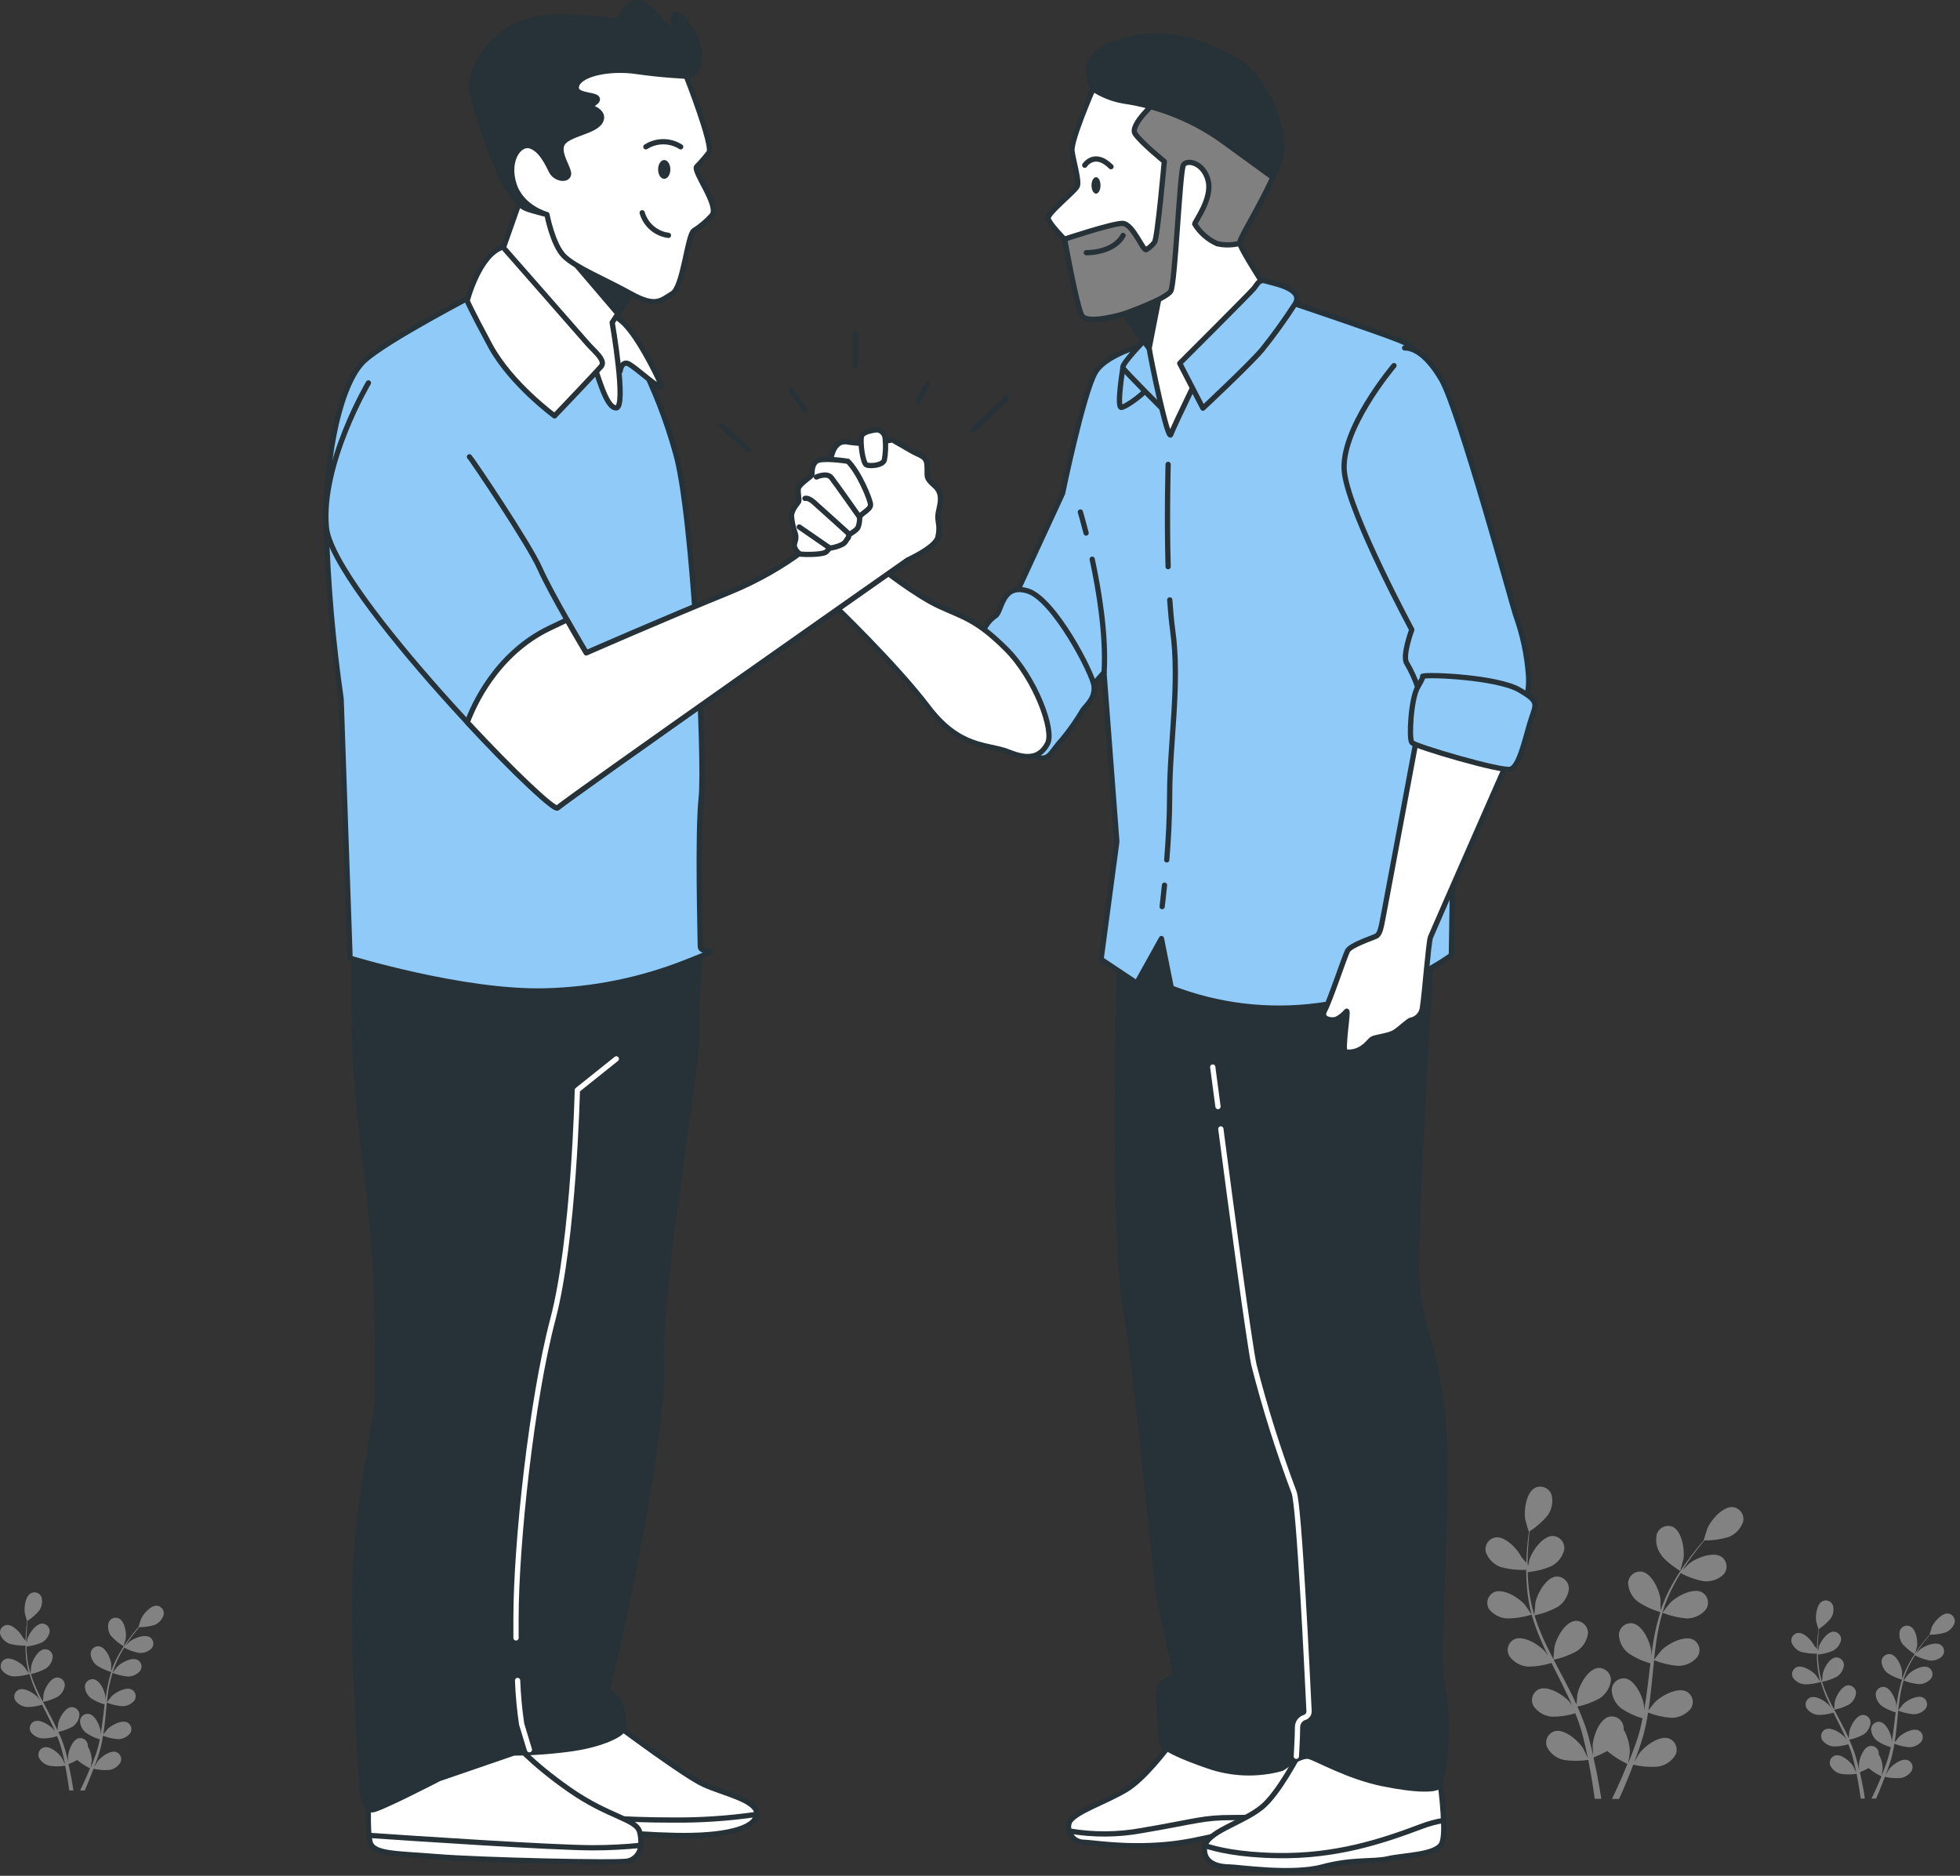<?xml version="1.0" encoding="UTF-8" standalone="no"?>
<!DOCTYPE svg PUBLIC "-//W3C//DTD SVG 1.1//EN" "http://www.w3.org/Graphics/SVG/1.1/DTD/svg11.dtd">
<svg width="100%" height="100%" viewBox="0 0 373 357" version="1.1" xmlns="http://www.w3.org/2000/svg" xmlns:xlink="http://www.w3.org/1999/xlink" xml:space="preserve" xmlns:serif="http://www.serif.com/" style="fill-rule:evenodd;clip-rule:evenodd;stroke-linecap:round;stroke-linejoin:round;">
    <rect x="0" y="0" width="373" height="357" fill="#333333" stroke="none"/>
    <g transform="matrix(1,0,0,1,-59.569,-96.257)">
        <g id="freepik--Plants--inject-2">
            <g transform="matrix(1,0,0,1,-12,-12.36)">
                <path d="M357.2,406.87C358.752,407.278 360.356,407.457 361.96,407.4C363.564,407.343 361.23,405.19 361.17,405.05C360.43,403.51 358.09,400.95 356.17,401.21C355.077,401.389 354.267,402.343 354.267,403.45C354.267,403.656 354.295,403.861 354.35,404.06C354.837,405.371 355.882,406.401 357.2,406.87Z" style="fill:rgb(130,130,130);fill-rule:nonzero;"/>
            </g>
            <g transform="matrix(1,0,0,1,-12,-12.36)">
                <path d="M358.37,416.64C359.958,416.633 361.535,416.387 363.05,415.91C363.547,417.614 364.155,419.285 364.87,420.91C365.29,421.91 365.73,422.82 366.19,423.77L365.63,422.96C364.51,421.67 361.57,419.82 359.81,420.57C359.005,420.939 358.487,421.747 358.487,422.633C358.487,423.044 358.599,423.447 358.81,423.8C359.615,424.95 360.891,425.683 362.29,425.8C363.834,425.806 365.369,425.57 366.84,425.1L367.38,426.19C368.25,427.93 369.13,429.66 369.94,431.38C370.23,431.99 370.48,432.59 370.75,433.2L370.26,432.5C369.13,431.2 366.2,429.36 364.43,430.11C363.627,430.483 363.111,431.292 363.111,432.177C363.111,432.586 363.221,432.988 363.43,433.34C364.239,434.49 365.519,435.223 366.92,435.34C368.422,435.348 369.916,435.126 371.35,434.68C371.6,435.31 371.85,435.94 372.06,436.56C372.19,436.99 372.35,437.39 372.47,437.83L372.82,439.11C373.02,439.93 373.23,440.77 373.4,441.58C373.52,442.14 373.63,442.67 373.74,443.21C373.46,442.61 372.9,441.43 372.84,441.34C371.93,439.88 369.31,437.61 367.44,438.09C366.475,438.372 365.806,439.263 365.806,440.269C365.806,440.55 365.858,440.828 365.96,441.09C366.594,442.335 367.748,443.237 369.11,443.55C370.671,443.792 372.259,443.792 373.82,443.55C374,444.44 374.16,445.31 374.31,446.14C374.63,447.95 374.87,449.58 375.05,450.96L376.31,450.96C376.09,449.54 375.8,447.84 375.43,445.96C375.25,445.05 375.04,444.08 374.82,443.09C375.718,442.735 376.593,442.324 377.44,441.86C378.601,442.85 379.889,443.681 381.27,444.33C380.93,445.17 380.59,445.99 380.27,446.76C379.58,448.36 378.92,449.76 378.33,450.99L379.69,450.99C380.2,449.88 380.75,448.61 381.32,447.2C381.68,446.34 382.03,445.42 382.39,444.47C383.929,444.832 385.514,444.956 387.09,444.84C388.474,444.624 389.694,443.807 390.42,442.61C390.572,442.298 390.651,441.956 390.651,441.609C390.651,440.656 390.054,439.8 389.16,439.47C387.34,438.86 384.56,440.93 383.54,442.31C383.48,442.39 382.93,443.31 382.59,443.96C382.73,443.57 382.88,443.19 383.02,442.79C383.31,442 383.58,441.2 383.87,440.34C383.99,439.92 384.12,439.5 384.25,439.07C384.38,438.64 384.48,438.18 384.59,437.74C384.84,436.74 385.04,435.63 385.22,434.55C386.647,435.109 388.151,435.446 389.68,435.55C391.078,435.545 392.404,434.922 393.3,433.85C393.568,433.467 393.712,433.01 393.712,432.543C393.712,431.716 393.262,430.952 392.54,430.55C390.83,429.67 387.76,431.3 386.54,432.55C386.46,432.62 385.69,433.55 385.27,434.13C385.37,433.48 385.48,432.83 385.56,432.13C385.8,430.22 385.98,428.29 386.17,426.36C386.22,425.77 386.29,425.18 386.35,424.59C387.825,425.177 389.378,425.541 390.96,425.67C392.358,425.665 393.684,425.042 394.58,423.97C394.851,423.588 394.996,423.131 394.996,422.663C394.996,421.838 394.544,421.076 393.82,420.68C392.11,419.79 389.05,421.42 387.82,422.63C387.73,422.72 386.62,424.11 386.35,424.48C386.49,423.18 386.64,421.89 386.83,420.62C387.095,418.909 387.466,417.216 387.94,415.55C389.425,416.138 390.988,416.506 392.58,416.64C393.978,416.635 395.304,416.012 396.2,414.94C396.471,414.557 396.617,414.099 396.617,413.629C396.617,412.802 396.165,412.038 395.44,411.64C393.73,410.76 390.67,412.39 389.44,413.64C389.34,413.73 388.15,415.23 387.95,415.52C387.95,415.42 388,415.32 388.03,415.22C388.549,413.562 389.218,411.956 390.03,410.42C390.46,409.56 390.93,408.77 391.4,408.01C392.776,408.744 394.257,409.264 395.79,409.55C397.179,409.696 398.564,409.228 399.58,408.27C399.943,407.853 400.143,407.319 400.143,406.766C400.143,406.026 399.784,405.329 399.18,404.9C397.58,403.84 394.36,405.12 393.01,406.19L391.78,407.42L392.43,406.42C393.23,405.21 394.05,404.15 394.77,403.22C395.19,402.69 395.57,402.22 395.94,401.79C397.494,401.806 399.042,401.587 400.53,401.14C401.829,400.63 402.84,399.572 403.29,398.25C403.335,398.07 403.358,397.885 403.358,397.7C403.358,396.568 402.512,395.601 401.39,395.45C399.48,395.24 397.21,397.86 396.51,399.45C396.45,399.58 395.75,401.81 395.79,401.81C395.43,402.22 395.04,402.67 394.63,403.16C393.89,404.08 393.05,405.16 392.22,406.32C391.308,407.605 390.47,408.94 389.71,410.32C388.858,411.861 388.142,413.474 387.57,415.14C386.998,416.806 387.57,415.14 387.57,415.2L387.57,412.94C387.35,411.24 385.93,408.08 384.03,407.73C383.917,407.713 383.802,407.704 383.687,407.704C382.479,407.704 381.47,408.664 381.41,409.87C381.466,411.267 382.136,412.571 383.24,413.43C384.566,414.314 386.019,414.988 387.55,415.43C387.008,417.139 386.584,418.883 386.28,420.65C386.1,421.65 385.95,422.72 385.81,423.77L385.81,422.77C385.59,421.07 384.16,417.91 382.27,417.56C382.157,417.543 382.042,417.534 381.927,417.534C380.719,417.534 379.71,418.494 379.65,419.7C379.703,421.098 380.374,422.403 381.48,423.26C382.764,424.118 384.174,424.769 385.66,425.19C385.61,425.59 385.55,425.99 385.5,426.4C385.27,428.32 385.05,430.25 384.78,432.13C384.68,432.8 384.56,433.44 384.44,434.13L384.44,433.27C384.22,431.57 382.79,428.41 380.9,428.06C380.787,428.043 380.672,428.034 380.557,428.034C379.349,428.034 378.34,428.994 378.28,430.2C378.336,431.597 379.006,432.901 380.11,433.76C381.353,434.598 382.719,435.236 384.16,435.65C384.02,436.31 383.88,436.98 383.72,437.65C383.6,438.08 383.51,438.51 383.36,438.93C383.21,439.35 383.09,439.78 382.95,440.2C382.66,440.99 382.37,441.81 382.07,442.58C381.86,443.11 381.66,443.58 381.45,444.13C381.56,443.47 381.73,442.18 381.74,442.07C381.716,440.559 381.307,439.078 380.55,437.77C380.57,437.604 380.57,437.436 380.55,437.27C380.41,436.138 379.438,435.278 378.297,435.278C378.12,435.278 377.943,435.299 377.77,435.34C375.91,435.83 374.77,439.09 374.65,440.81C374.65,440.91 374.71,442.01 374.76,442.71C374.67,442.3 374.58,441.91 374.48,441.49C374.28,440.67 374.07,439.86 373.83,438.98C373.71,438.56 373.58,438.14 373.45,437.71C373.32,437.28 373.15,436.85 373,436.41C372.63,435.41 372.21,434.41 371.77,433.41C373.27,433.1 374.714,432.56 376.05,431.81C377.214,431.033 377.979,429.781 378.14,428.39C378.14,428.371 378.141,428.352 378.141,428.333C378.141,427.082 377.111,426.053 375.861,426.053C375.8,426.053 375.74,426.055 375.68,426.06C373.77,426.27 372.11,429.31 371.76,431C371.76,431.1 371.63,432.33 371.58,433C371.31,432.41 371.04,431.81 370.74,431.21C369.89,429.49 368.97,427.78 368.06,426.06C367.78,425.54 367.51,425.01 367.24,424.49C368.795,424.167 370.291,423.61 371.68,422.84C372.845,422.068 373.611,420.819 373.77,419.43C373.77,419.411 373.771,419.392 373.771,419.373C373.771,418.122 372.741,417.093 371.491,417.093C371.43,417.093 371.37,417.095 371.31,417.1C369.4,417.31 367.74,420.35 367.39,422.03C367.39,422.16 367.21,423.94 367.19,424.39C366.59,423.23 366,422.07 365.46,420.9C364.731,419.329 364.107,417.713 363.59,416.06C365.153,415.733 366.659,415.177 368.06,414.41C369.22,413.635 369.982,412.386 370.14,411C370.141,410.978 370.141,410.955 370.141,410.933C370.141,409.687 369.116,408.663 367.871,408.663C367.811,408.663 367.75,408.665 367.69,408.67C365.77,408.88 364.12,411.92 363.77,413.6C363.77,413.73 363.57,415.6 363.56,415.99C363.56,415.9 363.49,415.8 363.47,415.7C362.982,414.031 362.647,412.32 362.47,410.59C362.37,409.64 362.32,408.72 362.29,407.82C363.842,407.676 365.363,407.295 366.8,406.69C368.042,406.045 368.938,404.884 369.25,403.52C369.264,403.417 369.271,403.313 369.271,403.209C369.271,401.986 368.283,400.972 367.06,400.94C365.14,400.94 363.16,403.78 362.63,405.41C362.63,405.5 362.41,406.41 362.28,407.12L362.28,405.91C362.28,404.46 362.37,403.13 362.47,401.91C362.52,401.24 362.59,400.64 362.65,400.07C363.956,399.23 365.127,398.194 366.12,397C366.92,395.854 367.18,394.413 366.83,393.06C366.509,392.158 365.649,391.552 364.692,391.552C364.348,391.552 364.009,391.63 363.7,391.78C361.99,392.66 361.54,396.1 361.83,397.78C361.83,397.92 362.5,400.17 362.53,400.15C362.45,400.69 362.38,401.27 362.31,401.91C362.19,403.09 362.07,404.42 362.04,405.91C361.984,407.481 362.021,409.054 362.15,410.62C362.287,412.376 362.578,414.116 363.02,415.82C363.024,415.84 363.024,415.86 363.02,415.88C362.72,415.4 361.83,414.1 361.75,414.01C360.63,412.71 357.75,410.87 355.93,411.62C355.125,411.989 354.607,412.797 354.607,413.683C354.607,414.094 354.719,414.497 354.93,414.85C355.768,415.91 357.021,416.562 358.37,416.64Z" style="fill:rgb(130,130,130);fill-rule:nonzero;"/>
            </g>
            <g transform="matrix(1,0,0,1,-12,-12.36)">
                <path d="M391.32,407.61C391.32,407.61 391.94,405.37 391.96,405.22C392.19,403.52 391.65,400.1 389.96,399.22C389.667,399.088 389.35,399.02 389.029,399.02C388.048,399.02 387.173,399.657 386.87,400.59C386.55,401.953 386.85,403.39 387.69,404.51C388.46,405.81 391.32,407.61 391.32,407.61Z" style="fill:rgb(130,130,130);fill-rule:nonzero;"/>
            </g>
            <g transform="matrix(1,0,0,1,-12,-12.36)">
                <path d="M414.34,423C415.319,423.255 416.329,423.366 417.34,423.33C418.351,423.294 416.88,421.93 416.84,421.84C416.37,420.84 414.89,419.24 413.68,419.4C412.984,419.511 412.467,420.117 412.467,420.822C412.467,420.953 412.485,421.084 412.52,421.21C412.83,422.047 413.498,422.704 414.34,423Z" style="fill:rgb(130,130,130);fill-rule:nonzero;"/>
            </g>
            <g transform="matrix(1,0,0,1,-12,-12.36)">
                <path d="M415.08,429.18C416.098,429.179 417.11,429.02 418.08,428.71C418.398,429.803 418.786,430.876 419.24,431.92C419.51,432.53 419.79,433.13 420.08,433.74C419.91,433.48 419.75,433.25 419.72,433.22C419.01,432.4 417.15,431.22 416.03,431.7C415.517,431.933 415.186,432.447 415.186,433.011C415.186,433.271 415.256,433.527 415.39,433.75C415.905,434.473 416.715,434.931 417.6,435C418.58,435.002 419.555,434.853 420.49,434.56C420.6,434.79 420.71,435.02 420.83,435.25C421.38,436.35 421.94,437.45 422.45,438.54C422.63,438.92 422.8,439.31 422.96,439.7C422.81,439.47 422.68,439.28 422.65,439.25C421.94,438.43 420.08,437.25 418.96,437.73C418.459,437.968 418.139,438.476 418.139,439.03C418.139,439.275 418.201,439.516 418.32,439.73C418.824,440.453 419.622,440.918 420.5,441C421.453,441.003 422.4,440.862 423.31,440.58C423.47,440.98 423.63,441.38 423.76,441.77C423.89,442.16 423.95,442.3 424.02,442.58C424.09,442.86 424.17,443.12 424.25,443.39C424.37,443.91 424.5,444.45 424.61,444.96C424.69,445.31 424.76,445.65 424.83,445.96L424.26,444.77C423.68,443.85 422.01,442.41 420.83,442.71C420.212,442.885 419.783,443.453 419.783,444.095C419.783,444.282 419.819,444.467 419.89,444.64C420.291,445.433 421.024,446.009 421.89,446.21C422.884,446.361 423.896,446.361 424.89,446.21C425,446.77 425.11,447.33 425.2,447.85C425.4,449 425.55,450.04 425.67,450.91L426.47,450.91C426.33,450.01 426.15,448.91 425.91,447.72C425.79,447.14 425.66,446.53 425.52,445.9C426.091,445.671 426.648,445.41 427.19,445.12C427.924,445.749 428.742,446.274 429.62,446.68C429.4,447.22 429.19,447.74 428.97,448.22C428.53,449.22 428.11,450.14 427.74,450.91L428.6,450.91C428.92,450.2 429.27,449.4 429.6,448.5C429.82,447.96 430.05,447.38 430.28,446.78C431.264,447.001 432.274,447.078 433.28,447.01C434.159,446.873 434.932,446.352 435.39,445.59C435.49,445.39 435.543,445.169 435.543,444.945C435.543,444.339 435.16,443.795 434.59,443.59C433.44,443.2 431.67,444.51 431.03,445.39C431.03,445.44 430.64,446.05 430.42,446.44C430.51,446.19 430.6,445.95 430.7,445.7C430.88,445.19 431.05,444.7 431.23,444.14C431.31,443.87 431.39,443.61 431.48,443.33C431.57,443.05 431.62,442.77 431.69,442.49C431.85,441.83 431.98,441.15 432.09,440.49C432.995,440.848 433.949,441.067 434.92,441.14C435.808,441.138 436.652,440.743 437.22,440.06C437.392,439.818 437.485,439.528 437.485,439.231C437.485,438.704 437.194,438.219 436.73,437.97C435.65,437.41 433.73,438.44 432.93,439.21C432.93,439.26 432.39,439.87 432.13,440.21C432.2,439.8 432.26,439.39 432.31,438.97C432.46,437.76 432.58,436.53 432.7,435.31C432.7,434.93 432.78,434.56 432.81,434.18C433.747,434.554 434.735,434.786 435.74,434.87C436.628,434.868 437.472,434.473 438.04,433.79C438.209,433.548 438.3,433.26 438.3,432.964C438.3,432.438 438.012,431.952 437.55,431.7C436.47,431.14 434.55,432.17 433.76,432.94C433.7,433 432.99,433.88 432.82,434.11C432.91,433.29 433,432.47 433.13,431.67C433.292,430.579 433.526,429.5 433.83,428.44C434.77,428.817 435.761,429.053 436.77,429.14C437.658,429.138 438.502,428.743 439.07,428.06C439.241,427.817 439.333,427.527 439.333,427.23C439.333,426.707 439.048,426.223 438.59,425.97C437.5,425.41 435.59,426.44 434.79,427.21C434.73,427.27 433.97,428.21 433.84,428.4L433.84,428.21C434.18,427.159 434.608,426.139 435.12,425.16C435.4,424.62 435.69,424.16 435.99,423.64C436.865,424.11 437.805,424.447 438.78,424.64C439.661,424.735 440.541,424.434 441.18,423.82C441.41,423.555 441.536,423.215 441.536,422.864C441.536,422.395 441.31,421.954 440.93,421.68C439.93,421.01 437.87,421.82 437.01,422.5L436.23,423.28L436.64,422.63C437.15,421.87 437.64,421.19 438.13,420.63C438.39,420.3 438.64,420 438.87,419.72C439.855,419.735 440.837,419.597 441.78,419.31C442.608,418.991 443.253,418.32 443.54,417.48C443.567,417.368 443.581,417.252 443.581,417.136C443.581,416.416 443.044,415.799 442.33,415.7C441.12,415.57 439.68,417.23 439.23,418.23C439.23,418.31 438.75,419.73 438.77,419.73L438.04,420.58C437.56,421.16 437.04,421.83 436.5,422.58C435.923,423.393 435.392,424.237 434.91,425.11C434.372,426.09 433.917,427.114 433.55,428.17L433.55,426.74C433.41,425.65 432.55,423.65 431.31,423.43C431.237,423.419 431.162,423.413 431.088,423.413C430.32,423.413 429.679,424.023 429.64,424.79C429.682,425.675 430.106,426.5 430.8,427.05C431.645,427.601 432.569,428.019 433.54,428.29C433.198,429.377 432.931,430.486 432.74,431.61C432.62,432.26 432.52,432.92 432.43,433.61L432.43,432.98C432.29,431.9 431.38,429.9 430.18,429.67C430.11,429.66 430.039,429.654 429.968,429.654C429.201,429.654 428.559,430.264 428.52,431.03C428.553,431.917 428.978,432.746 429.68,433.29C430.495,433.833 431.389,434.248 432.33,434.52C432.33,434.77 432.26,435.02 432.23,435.28C432.09,436.5 431.95,437.73 431.77,438.92C431.71,439.34 431.63,439.75 431.56,440.17L431.56,439.63C431.42,438.55 430.56,436.54 429.32,436.32C429.247,436.309 429.172,436.303 429.098,436.303C428.33,436.303 427.689,436.913 427.65,437.68C427.69,438.566 428.113,439.392 428.81,439.94C429.603,440.468 430.474,440.869 431.39,441.13C431.3,441.56 431.21,441.98 431.11,442.38C431.01,442.78 430.97,442.92 430.88,443.19C430.79,443.46 430.71,443.73 430.62,444C430.44,444.5 430.25,445 430.06,445.51C429.87,446.02 429.8,446.17 429.67,446.51C429.73,446.09 429.85,445.27 429.85,445.2C429.834,444.245 429.576,443.309 429.1,442.48L429.1,442.16C429.009,441.439 428.389,440.892 427.661,440.892C427.55,440.892 427.439,440.904 427.33,440.93C426.15,441.25 425.4,443.31 425.33,444.4C425.33,444.47 425.33,445.17 425.4,445.61C425.34,445.35 425.29,445.1 425.22,444.84C425.1,444.32 424.96,443.84 424.81,443.24L424.57,442.44C424.49,442.17 424.38,441.89 424.28,441.61C424.05,440.98 423.78,440.34 423.5,439.71C424.453,439.519 425.37,439.182 426.22,438.71C426.959,438.218 427.443,437.423 427.54,436.54C427.542,436.505 427.544,436.471 427.544,436.436C427.544,435.646 426.894,434.996 426.104,434.996C426.069,434.996 426.035,434.998 426,435C424.78,435.14 423.73,437.07 423.51,438.14C423.51,438.2 423.42,438.98 423.39,439.42C423.22,439.04 423.05,438.66 422.86,438.28C422.32,437.19 421.74,436.1 421.16,435.01C420.98,434.68 420.81,434.34 420.64,434.01C421.624,433.819 422.575,433.482 423.46,433.01C424.199,432.518 424.683,431.723 424.78,430.84C424.78,430.829 424.78,430.817 424.78,430.806C424.78,430.01 424.126,429.356 423.33,429.356C423.294,429.356 423.257,429.357 423.22,429.36C422.01,429.5 420.96,431.43 420.74,432.49C420.74,432.57 420.62,433.7 420.61,433.99C420.22,433.25 419.85,432.52 419.51,431.78C419.047,430.78 418.649,429.751 418.32,428.7C419.312,428.512 420.269,428.175 421.16,427.7C421.899,427.208 422.383,426.413 422.48,425.53C422.48,425.519 422.48,425.507 422.48,425.496C422.48,424.7 421.826,424.046 421.03,424.046C420.994,424.046 420.957,424.047 420.92,424.05C419.71,424.18 418.66,426.12 418.44,427.18C418.44,427.27 418.31,428.48 418.31,428.7L418.24,428.52C417.941,427.457 417.737,426.369 417.63,425.27C417.56,424.66 417.53,424.08 417.51,423.51C418.495,423.421 419.46,423.178 420.37,422.79C421.16,422.387 421.731,421.654 421.93,420.79C421.938,420.727 421.943,420.663 421.943,420.599C421.943,419.822 421.317,419.175 420.54,419.15C419.32,419.15 418.06,420.95 417.73,421.98C417.73,422.04 417.58,422.63 417.5,423.07L417.5,422.3C417.5,421.38 417.56,420.53 417.62,419.79C417.62,419.36 417.7,418.98 417.74,418.62C418.567,418.084 419.309,417.427 419.94,416.67C420.453,415.945 420.617,415.028 420.39,414.17C420.185,413.593 419.636,413.204 419.023,413.204C418.804,413.204 418.587,413.254 418.39,413.35C417.31,413.91 417.02,416.1 417.2,417.17C417.2,417.26 417.63,418.69 417.65,418.68C417.6,419.02 417.55,419.39 417.51,419.8C417.44,420.55 417.36,421.39 417.34,422.32C417.299,423.32 417.323,424.323 417.41,425.32C417.496,426.434 417.68,427.538 417.96,428.62C417.77,428.32 417.21,427.49 417.16,427.43C416.44,426.61 414.58,425.43 413.46,425.91C412.947,426.143 412.616,426.657 412.616,427.221C412.616,427.481 412.686,427.737 412.82,427.96C413.352,428.684 414.182,429.133 415.08,429.18Z" style="fill:rgb(130,130,130);fill-rule:nonzero;"/>
            </g>
            <g transform="matrix(1,0,0,1,-12,-12.36)">
                <path d="M436,423.45C436,423.45 436.39,422.03 436.4,421.93C436.55,420.85 436.21,418.68 435.11,418.15C434.915,418.056 434.701,418.007 434.485,418.007C433.856,418.007 433.297,418.419 433.11,419.02C432.909,419.882 433.099,420.791 433.63,421.5C434.317,422.266 435.116,422.923 436,423.45Z" style="fill:rgb(130,130,130);fill-rule:nonzero;"/>
            </g>
            <g transform="matrix(1,0,0,1,-12,-12.36)">
                <path d="M73.45,421.47C74.428,421.726 75.439,421.837 76.45,421.8C77.461,421.763 75.99,420.4 75.95,420.32C75.48,419.32 73.95,417.71 72.78,417.88C72.085,417.992 71.569,418.598 71.569,419.302C71.569,419.429 71.586,419.557 71.62,419.68C71.932,420.52 72.604,421.177 73.45,421.47Z" style="fill:rgb(130,130,130);fill-rule:nonzero;"/>
            </g>
            <g transform="matrix(1,0,0,1,-12,-12.36)">
                <path d="M74.19,427.67C75.207,427.665 76.218,427.51 77.19,427.21C77.504,428.302 77.891,429.371 78.35,430.41C78.61,431.02 78.89,431.63 79.18,432.23C79.01,431.97 78.85,431.75 78.83,431.72C78.11,430.89 76.25,429.72 75.13,430.2C74.617,430.433 74.286,430.947 74.286,431.511C74.286,431.771 74.356,432.027 74.49,432.25C75.007,432.969 75.817,433.423 76.7,433.49C77.68,433.492 78.655,433.343 79.59,433.05C79.71,433.28 79.82,433.51 79.93,433.74C80.49,434.84 81.04,435.94 81.56,437.03C81.74,437.42 81.9,437.8 82.07,438.19L81.76,437.75C81.04,436.92 79.18,435.75 78.06,436.23C77.559,436.468 77.239,436.976 77.239,437.53C77.239,437.775 77.301,438.016 77.42,438.23C77.937,438.949 78.747,439.403 79.63,439.47C80.583,439.478 81.531,439.337 82.44,439.05C82.6,439.45 82.76,439.85 82.89,440.24C83.02,440.63 83.08,440.77 83.15,441.05C83.22,441.33 83.3,441.59 83.38,441.86C83.5,442.38 83.64,442.92 83.75,443.43C83.82,443.79 83.89,444.13 83.96,444.43C83.79,444.04 83.43,443.3 83.39,443.24C82.81,442.31 81.15,440.87 79.97,441.17C79.326,441.326 78.869,441.907 78.869,442.57C78.869,442.751 78.903,442.931 78.97,443.1C79.371,443.893 80.104,444.469 80.97,444.67C81.964,444.821 82.976,444.821 83.97,444.67C84.08,445.24 84.19,445.79 84.28,446.31C84.48,447.47 84.64,448.5 84.75,449.38L85.55,449.38C85.41,448.47 85.23,447.38 84.99,446.18C84.88,445.6 84.75,444.99 84.6,444.36C85.174,444.139 85.732,443.879 86.27,443.58C87.008,444.207 87.825,444.735 88.7,445.15C88.49,445.68 88.27,446.15 88.06,446.69C87.61,447.69 87.19,448.61 86.82,449.38L87.69,449.38C88.01,448.67 88.36,447.86 88.69,446.97C88.92,446.43 89.14,445.84 89.37,445.24C90.352,445.471 91.364,445.548 92.37,445.47C93.247,445.335 94.02,444.819 94.48,444.06C94.579,443.86 94.63,443.64 94.63,443.417C94.63,442.815 94.254,442.272 93.69,442.06C92.53,441.67 90.77,442.99 90.12,443.86C90.12,443.92 89.73,444.52 89.51,444.91C89.61,444.66 89.7,444.42 89.79,444.17C89.97,443.67 90.14,443.17 90.33,442.61L90.57,441.81C90.66,441.54 90.71,441.24 90.79,440.96C90.94,440.3 91.07,439.62 91.18,438.96C92.084,439.321 93.039,439.54 94.01,439.61C94.898,439.608 95.742,439.213 96.31,438.53C96.481,438.287 96.573,437.997 96.573,437.7C96.573,437.177 96.288,436.693 95.83,436.44C94.74,435.88 92.83,436.91 92.03,437.68C92.03,437.73 91.49,438.34 91.22,438.68C91.29,438.27 91.36,437.86 91.41,437.44C91.56,436.23 91.67,435 91.79,433.78L91.91,432.66C92.844,433.031 93.828,433.26 94.83,433.34C95.717,433.341 96.56,432.949 97.13,432.27C97.302,432.026 97.394,431.735 97.394,431.436C97.394,430.911 97.108,430.426 96.65,430.17C95.56,429.61 93.65,430.64 92.85,431.41C92.79,431.47 92.08,432.35 91.92,432.59C92,431.76 92.1,430.94 92.22,430.14C92.412,429.078 92.673,428.029 93,427C93.942,427.369 94.932,427.602 95.94,427.69C96.828,427.688 97.672,427.293 98.24,426.61C98.409,426.368 98.5,426.08 98.5,425.784C98.5,425.258 98.212,424.772 97.75,424.52C96.67,423.96 94.75,424.99 93.95,425.76C93.89,425.82 93.13,426.76 93.01,426.95C93.01,426.89 93.01,426.83 93.06,426.77C93.388,425.716 93.813,424.695 94.33,423.72C94.61,423.18 94.9,422.67 95.2,422.19C96.075,422.66 97.015,422.997 97.99,423.19C98.871,423.285 99.751,422.984 100.39,422.37C100.622,422.107 100.75,421.768 100.75,421.417C100.75,420.949 100.522,420.51 100.14,420.24C99.14,419.56 97.08,420.37 96.23,421.05L95.44,421.83C95.58,421.62 95.72,421.39 95.86,421.19C96.37,420.42 96.86,419.75 97.34,419.19C97.61,418.86 97.85,418.56 98.09,418.29C99.073,418.3 100.051,418.159 100.99,417.87C101.808,417.53 102.434,416.845 102.7,416C102.729,415.885 102.744,415.767 102.744,415.648C102.744,414.928 102.204,414.313 101.49,414.22C100.28,414.09 98.84,415.75 98.4,416.75C98.4,416.84 97.91,418.25 97.94,418.25L97.21,419.1C96.74,419.69 96.21,420.35 95.68,421.1C95.101,421.912 94.57,422.757 94.09,423.63C93.545,424.607 93.09,425.631 92.73,426.69L92.73,425.26C92.59,424.18 91.73,422.17 90.48,421.95C90.407,421.939 90.333,421.933 90.259,421.933C89.492,421.933 88.853,422.544 88.82,423.31C88.855,424.204 89.288,425.038 90,425.58C90.843,426.13 91.763,426.551 92.73,426.83C92.388,427.914 92.121,429.02 91.93,430.14C91.81,430.79 91.72,431.45 91.63,432.14L91.63,431.51C91.49,430.43 90.63,428.43 89.39,428.21C89.317,428.199 89.242,428.193 89.168,428.193C88.4,428.193 87.759,428.803 87.72,429.57C87.756,430.454 88.181,431.278 88.88,431.82C89.684,432.339 90.56,432.737 91.48,433L91.39,433.76C91.24,434.99 91.1,436.21 90.92,437.4C90.86,437.82 90.79,438.24 90.71,438.65L90.71,438.11C90.57,437.03 89.71,435.02 88.46,434.8C88.387,434.789 88.313,434.783 88.239,434.783C87.472,434.783 86.833,435.394 86.8,436.16C86.834,437.065 87.275,437.907 88,438.45C88.792,438.976 89.658,439.381 90.57,439.65C90.48,440.07 90.4,440.49 90.29,440.89C90.18,441.29 90.16,441.44 90.06,441.71C89.96,441.98 89.89,442.24 89.8,442.51C89.62,443.01 89.43,443.51 89.24,444.02C89.05,444.53 88.98,444.68 88.85,445.02C88.92,444.61 89.03,443.78 89.03,443.71C89.017,442.754 88.759,441.817 88.28,440.99C88.29,440.884 88.29,440.776 88.28,440.67C88.183,439.948 87.561,439.404 86.833,439.404C86.724,439.404 86.616,439.416 86.51,439.44C85.34,439.76 84.59,441.83 84.51,442.92C84.51,442.98 84.51,443.68 84.58,444.12C84.58,443.86 84.47,443.61 84.41,443.35C84.28,442.83 84.14,442.35 84,441.76C83.92,441.49 83.84,441.22 83.75,440.95C83.66,440.68 83.56,440.4 83.47,440.13C83.24,439.49 82.97,438.85 82.68,438.22C83.633,438.031 84.551,437.693 85.4,437.22C86.137,436.709 86.607,435.894 86.68,435C86.68,434.985 86.681,434.97 86.681,434.955C86.681,434.165 86.031,433.515 85.241,433.515C85.2,433.515 85.16,433.517 85.12,433.52C83.91,433.65 82.85,435.58 82.63,436.65C82.63,436.71 82.55,437.5 82.52,437.93C82.34,437.55 82.17,437.17 81.98,436.79C81.44,435.7 80.86,434.61 80.28,433.52C80.11,433.19 79.93,432.86 79.76,432.52C80.746,432.333 81.697,431.996 82.58,431.52C83.319,431.028 83.803,430.233 83.9,429.35C83.9,429.335 83.901,429.319 83.901,429.304C83.901,428.52 83.255,427.874 82.471,427.874C82.427,427.874 82.383,427.876 82.34,427.88C81.13,428.01 80.08,429.94 79.86,431.01C79.86,431.09 79.74,432.21 79.73,432.5C79.35,431.77 78.97,431.03 78.63,430.29C78.173,429.291 77.775,428.266 77.44,427.22C78.433,427.012 79.39,426.658 80.28,426.17C81.019,425.678 81.503,424.883 81.6,424C81.601,423.977 81.602,423.954 81.602,423.931C81.602,423.141 80.952,422.491 80.162,422.491C80.108,422.491 80.054,422.494 80,422.5C78.79,422.64 77.74,424.57 77.52,425.64C77.52,425.72 77.39,426.93 77.39,427.15C77.366,427.092 77.345,427.031 77.33,426.97C77.022,425.908 76.815,424.82 76.71,423.72C76.64,423.12 76.61,422.53 76.59,421.97C77.578,421.876 78.545,421.634 79.46,421.25C80.246,420.845 80.814,420.112 81.01,419.25C81.019,419.184 81.024,419.117 81.024,419.05C81.024,418.273 80.396,417.629 79.62,417.61C78.4,417.61 77.15,419.41 76.81,420.45C76.81,420.5 76.67,421.1 76.59,421.53L76.59,420.76C76.59,419.84 76.65,419 76.71,418.25C76.71,417.82 76.79,417.44 76.83,417.08C77.659,416.547 78.401,415.889 79.03,415.13C79.543,414.405 79.707,413.488 79.48,412.63C79.282,412.054 78.737,411.665 78.128,411.665C77.903,411.665 77.681,411.718 77.48,411.82C76.39,412.38 76.11,414.56 76.29,415.63C76.29,415.73 76.71,417.15 76.73,417.14C76.68,417.49 76.64,417.86 76.59,418.26C76.52,419.01 76.44,419.85 76.42,420.78C76.389,421.781 76.413,422.782 76.49,423.78C76.579,424.894 76.767,425.999 77.05,427.08C77.333,428.161 77.05,427.08 77.05,427.08C76.86,426.78 76.29,425.95 76.24,425.9C75.53,425.07 73.67,423.9 72.54,424.38C72.029,424.617 71.7,425.132 71.7,425.695C71.7,425.954 71.769,426.207 71.9,426.43C72.439,427.164 73.28,427.62 74.19,427.67Z" style="fill:rgb(130,130,130);fill-rule:nonzero;"/>
            </g>
            <g transform="matrix(1,0,0,1,-12,-12.36)">
                <path d="M95.1,421.94C95.1,421.94 95.49,420.52 95.51,420.43C95.66,419.35 95.31,417.17 94.21,416.64C94.015,416.546 93.801,416.497 93.585,416.497C92.956,416.497 92.397,416.909 92.21,417.51C92.014,418.376 92.204,419.285 92.73,420C93.42,420.76 94.218,421.414 95.1,421.94Z" style="fill:rgb(130,130,130);fill-rule:nonzero;"/>
            </g>
        </g>
        <g id="freepik--Characters--inject-2">
            <g transform="matrix(1,0,0,1,-12,-12.36)">
                <path d="M296.17,439.29C295.703,439.164 295.205,439.34 294.92,439.73C293.51,441.65 289.31,447.12 286,449.14C282,451.6 275.47,453.62 275,455.64C274.944,455.867 274.916,456.099 274.916,456.333C274.916,457.871 276.143,459.153 277.68,459.22C279.25,459.22 285.3,460.34 293.15,459.67C301,459 304.8,456.76 309.5,457.67C314.2,458.58 318.02,458.8 319.81,455.67C321.27,453.11 320.65,444.01 320.37,440.73C320.321,440.115 319.801,439.635 319.184,439.635C319.149,439.635 319.115,439.637 319.08,439.64C315.12,439.94 302.11,440.87 296.17,439.29Z" style="fill:white;fill-rule:nonzero;stroke:rgb(38,50,56);stroke-width:1px;"/>
            </g>
            <g transform="matrix(1,0,0,1,-12,-12.36)">
                <path d="M309.53,457.65C314.24,458.55 318.05,458.78 319.84,455.65C320.035,455.28 320.183,454.887 320.28,454.48C320.302,454.388 320.314,454.294 320.314,454.199C320.314,453.547 319.776,453.009 319.124,453.009C319.007,453.009 318.891,453.026 318.78,453.06C314.658,454.091 310.419,454.585 306.17,454.53C300.35,454.53 299.45,455.2 288.92,456.99C284.335,457.837 279.636,457.868 275.04,457.08C275.353,458.306 276.445,459.185 277.71,459.23C279.28,459.23 285.33,460.35 293.18,459.68C301.03,459.01 304.83,456.76 309.53,457.65Z" style="fill:white;fill-rule:nonzero;stroke:rgb(38,50,56);stroke-width:1px;"/>
            </g>
            <g transform="matrix(1,0,0,1,-12,-12.36)">
                <path d="M321.25,439.76C320.7,439.605 320.112,439.867 319.86,440.38C318.61,442.86 314.86,449.93 311.77,452.5C307.96,455.64 301.02,457.21 300.77,460.34C300.52,463.47 303.91,463.93 305.48,463.93C307.05,463.93 317.36,465.5 323.18,463.93C329,462.36 332.82,463.03 335.73,462.36C338.64,461.69 344.47,461.69 345.81,459.67C346.92,458.01 345.89,449.67 345.5,446.75C345.416,446.201 344.955,445.781 344.4,445.75C341.8,445.57 334.57,444.94 330.58,443.12C327.556,441.774 324.438,440.651 321.25,439.76Z" style="fill:white;fill-rule:nonzero;stroke:rgb(38,50,56);stroke-width:1px;"/>
            </g>
            <g transform="matrix(1,0,0,1,-12,-12.36)">
                <path d="M345.83,459.67C346.29,458.99 346.38,457.18 346.31,455.08C344.833,455.317 343.385,455.71 341.99,456.25C334.47,459.09 325.77,461.94 314.74,461.77C307.36,461.66 302.99,460.58 300.89,459.87C300.846,460.024 300.813,460.181 300.79,460.34C300.57,463.48 303.93,463.93 305.5,463.93C307.07,463.93 317.38,465.5 323.2,463.93C329.02,462.36 332.84,463.03 335.75,462.36C338.66,461.69 344.49,461.69 345.83,459.67Z" style="fill:white;fill-rule:nonzero;stroke:rgb(38,50,56);stroke-width:1px;"/>
            </g>
            <g transform="matrix(1,0,0,1,-12,-12.36)">
                <path d="M284.66,290.62C284.66,290.62 283.09,342.83 285.78,358.07C288.47,373.31 291.38,409.07 292.28,413.29C292.99,416.65 294.53,423.79 295.15,426.64C295.284,427.252 294.913,427.87 294.31,428.04C292.903,428.421 291.952,429.755 292.05,431.21C292.05,434.02 292.52,438.7 292.68,440.21C292.713,440.55 292.892,440.86 293.17,441.06C293.96,441.63 296.06,442.85 301.47,444.7C305.951,446.276 310.806,446.454 315.39,445.21C315.512,445.174 315.628,445.116 315.73,445.04C316.41,444.55 319.35,442.51 320.73,442.91C322.29,443.35 328.12,446.72 334.62,448.06C341.12,449.4 345.37,449.4 345.62,448.28C346.571,444.094 346.948,439.798 346.74,435.51C346.29,429.69 346.07,431.03 345.62,426.1C345.17,421.17 347.62,388.36 345.84,375.59C344.06,362.82 341.59,360.8 341.14,351.83C340.69,342.86 344,289.5 344,289.5C344,289.5 321.82,293.31 313.08,291.29C304.34,289.27 300.53,284.57 294.7,283.9C288.87,283.23 284.66,290.62 284.66,290.62Z" style="fill:rgb(38,50,56);fill-rule:nonzero;stroke:rgb(38,50,56);stroke-width:1px;"/>
            </g>
            <g transform="matrix(1,0,0,1,-12,-12.36)">
                <path d="M291.29,173.68C291.29,173.68 282.29,175.56 280,179.52C277.71,183.48 273.78,202.52 273.78,202.52L263.78,224.17L277.14,241.68L281.66,236.6L284.11,268.79L281.11,291.19L287.89,295.71L292.6,287.24L294.48,296.65C303.34,300.09 312.927,301.242 322.35,300C337.98,297.93 347.77,290.4 347.77,290.4C347.77,290.4 348.14,264.8 348.33,264.23C348.52,263.66 350.21,235.43 350.21,235.43C350.21,235.43 343.21,185.16 342.12,180.43C341.03,175.7 341.74,174.97 337.98,173.43C334.22,171.89 317.98,166.43 317.98,166.43C317.98,166.43 305.98,165.68 302.98,166.63C299.98,167.58 291.29,173.68 291.29,173.68Z" style="fill:rgb(144,202,249);fill-rule:nonzero;stroke:rgb(38,50,56);stroke-width:1px;"/>
            </g>
            <g transform="matrix(1,0,0,1,-12,-12.36)">
                <path d="M258.74,228.57C259.216,227.482 259.98,226.545 260.95,225.86C262.31,225.13 262.06,219.59 267.1,221.07C272.14,222.55 279.53,236.81 279.77,239.15C280.01,241.49 278.42,242.71 277.68,243.7C276.484,245.733 275.126,247.666 273.62,249.48C271.62,251.57 271.16,253.78 268.7,252.55C266.24,251.32 264.15,245.67 261.45,238.55C258.75,231.43 258.74,228.57 258.74,228.57Z" style="fill:rgb(144,202,249);fill-rule:nonzero;stroke:rgb(38,50,56);stroke-width:1px;"/>
            </g>
            <g transform="matrix(1,0,0,1,-12,-12.36)">
                <path d="M285.27,178.62C285.27,178.62 283.99,186.3 284.99,186.16C285.99,186.02 289.82,183.16 289.99,182.32C290.16,181.48 285.27,178.62 285.27,178.62Z" style="fill:rgb(144,202,249);fill-rule:nonzero;stroke:rgb(38,50,56);stroke-width:1px;"/>
            </g>
            <g transform="matrix(1,0,0,1,-12,-12.36)">
                <path d="M290.11,172.64C290.11,172.64 284.84,177.91 285.27,178.64C285.7,179.37 293.52,187.17 293.52,187.17C293.52,187.17 294.95,180.06 294.38,176.93C293.81,173.8 290.11,172.64 290.11,172.64Z" style="fill:rgb(144,202,249);fill-rule:nonzero;stroke:rgb(38,50,56);stroke-width:1px;"/>
            </g>
            <g transform="matrix(1,0,0,1,-12,-12.36)">
                <path d="M279.58,125.55C279.58,125.55 275.31,135.36 275.58,137.36C275.85,139.36 277,143.05 276.58,144.04C276.16,145.03 270.89,149.17 271.03,150.16C271.17,151.15 274.16,154.16 274.16,154.16C274.16,154.16 276.44,166.82 277.43,168.67C278.42,170.52 285.43,168.38 285.43,168.38C285.43,168.38 290.13,173.65 290.27,174.93C290.41,176.21 293.83,193 294.4,191.29C294.97,189.58 301.08,177.2 301.08,177.2C301.08,177.2 313.3,165.1 313,164.39C312.7,163.68 307.46,155.85 307.46,154.71C307.46,153.57 315.85,140.77 315.57,136.08C315.29,131.39 311.87,122.99 306.57,120C301.27,117.01 293.91,114.16 286.08,116.16C278.25,118.16 277.87,121.28 279.58,125.55Z" style="fill:white;fill-rule:nonzero;stroke:rgb(38,50,56);stroke-width:1px;"/>
            </g>
            <path d="M273.41,156.02L278.25,162.56L280.17,152.77L273.41,156.02Z" style="fill:rgb(38,50,56);fill-rule:nonzero;stroke:rgb(38,50,56);stroke-width:1px;"/>
            <g transform="matrix(1,0,0,1,-12,-12.36)">
                <path d="M294.38,164C295.23,162.44 296.08,141.1 296.79,140C297.5,138.9 300.64,139.57 301.49,143C302.34,146.43 298.93,150.82 298.93,151.25C299.943,152.901 301.432,154.209 303.2,155C304.622,155.318 306.1,155.291 307.51,154.92C307.503,154.85 307.503,154.78 307.51,154.71C307.51,153.77 313.3,144.71 315.1,139.05C311.298,135.983 307.288,133.183 303.1,130.67C295.55,125.97 291.86,127.67 291.86,127.67C291.86,127.67 286.45,132.37 287.59,134.07C288.73,135.77 293.14,139.34 293.14,139.34C293.14,139.34 291.86,153.85 291.29,154.7C290.869,155.278 290.335,155.765 289.72,156.13C289.105,156.495 287.16,151.13 285.17,151.13C283.18,151.13 274.17,154.13 274.17,154.13C274.17,154.13 276.45,166.79 277.44,168.64C278.43,170.49 285.44,168.35 285.44,168.35C285.44,168.35 293.52,165.53 294.38,164Z" style="fill:rgb(128,128,128);fill-rule:nonzero;stroke:rgb(38,50,56);stroke-width:1px;"/>
            </g>
            <g transform="matrix(1,0,0,1,-12,-12.36)">
                <path d="M306.61,120C301.35,117 293.95,114.16 286.12,116.16C278.29,118.16 277.87,121.28 279.58,125.55C281.307,126.677 283.241,127.449 285.27,127.82C292.328,128.834 299.025,131.583 304.76,135.82L313.76,142.37C314.87,139.89 315.65,137.59 315.56,136.11C315.29,131.38 311.88,123 306.61,120Z" style="fill:rgb(38,50,56);fill-rule:nonzero;stroke:rgb(38,50,56);stroke-width:1px;"/>
            </g>
            <g transform="matrix(1,0,0,1,-12,-12.36)">
                <path d="M281,143.9C281,144.77 280.62,145.47 280.15,145.47C279.68,145.47 279.29,144.77 279.29,143.9C279.29,143.03 279.68,142.34 280.15,142.34C280.62,142.34 281,143 281,143.9Z" style="fill:rgb(38,50,56);fill-rule:nonzero;"/>
            </g>
            <g transform="matrix(1,0,0,1,-12,-12.36)">
                <path d="M278,140.06C278,140.06 279.85,137.21 283,140.34" style="fill:none;fill-rule:nonzero;stroke:rgb(38,50,56);stroke-width:1px;"/>
            </g>
            <g transform="matrix(1,0,0,1,-12,-12.36)">
                <path d="M278.3,156.71C278.3,156.71 283.42,156.85 285.3,153.43" style="fill:none;fill-rule:nonzero;stroke:rgb(38,50,56);stroke-width:1px;"/>
            </g>
            <g transform="matrix(1,0,0,1,-12,-12.36)">
                <path d="M296.08,177.76L300.49,186.3C300.49,186.3 309.17,178.19 311.73,175.2C313.963,172.415 316.052,169.518 317.99,166.52C319.928,163.522 313.73,162.52 312.45,162.11C311.17,161.7 310.88,162.68 310.17,163.54C309.46,164.4 296.08,177.76 296.08,177.76Z" style="fill:rgb(144,202,249);fill-rule:nonzero;stroke:rgb(38,50,56);stroke-width:1px;"/>
            </g>
            <g transform="matrix(1,0,0,1,-12,-12.36)">
                <path d="M341.37,248C341.37,248 335.15,281.32 334.78,283.2C334.41,285.08 334.21,286.4 333.46,286.78C332.71,287.16 328.56,288.48 328,289.6C327.44,290.72 324.61,299.21 323.67,300.9C322.73,302.59 324.99,302.97 325.93,302.59C326.651,302.222 327.291,301.712 327.81,301.09C328.329,300.468 326.87,308.62 327.62,308.81C328.744,308.977 329.891,308.704 330.82,308.05C331.95,307.3 332.14,306.74 332.71,306.36C333.28,305.98 335.91,305.79 337.04,305.04C338.17,304.29 339.48,302.97 340.04,302.78C341.314,302.546 342.26,301.445 342.3,300.15C342.67,297.89 343.43,287.91 343.8,286.97C344.17,286.03 359.24,251.77 359.24,251.77L341.37,248Z" style="fill:white;fill-rule:nonzero;stroke:rgb(38,50,56);stroke-width:1px;"/>
            </g>
            <g transform="matrix(1,0,0,1,-12,-12.36)">
                <path d="M336.85,178.2C336.85,178.2 326.31,190.62 327.44,198.72C328.57,206.82 340.24,228.46 340.24,228.46C340.24,228.46 338.35,233.55 339.3,234.86C340.135,236.296 340.829,237.81 341.37,239.38L360.19,244.09C360.19,244.09 362.83,242.77 362.45,237.09C362.16,233.179 361.336,229.327 360,225.64C359.63,224.7 349.27,186.64 345.88,180.83C342.49,175.02 339.67,174.83 338.88,174.83" style="fill:rgb(144,202,249);fill-rule:nonzero;stroke:rgb(38,50,56);stroke-width:1px;"/>
            </g>
            <g transform="matrix(1,0,0,1,-12,-12.36)">
                <path d="M342.31,237.31C342.31,237.31 342.68,237.12 341.37,239.38C340.06,241.64 339.67,249.17 340.24,249.92C340.81,250.67 357.56,255.57 359.06,255.01C360.56,254.45 361.51,250.49 362.64,246.53C363.77,242.57 364.9,242.39 360.76,239.95C356.62,237.51 343.62,236.93 342.31,237.31Z" style="fill:rgb(144,202,249);fill-rule:nonzero;stroke:rgb(38,50,56);stroke-width:1px;"/>
            </g>
            <g transform="matrix(1,0,0,1,-12,-12.36)">
                <path d="M303.9,323.47C305.9,338.77 309.28,364.05 310.2,368.38C312.293,376.581 314.837,384.66 317.82,392.58C318.82,394.8 320.4,428.4 320.69,434.28C320.713,434.802 320.391,435.282 319.9,435.46C319.091,435.687 318.521,436.42 318.5,437.26C318.5,439.06 318.27,442.87 318.27,442.87" style="fill:none;fill-rule:nonzero;stroke:white;stroke-width:1px;"/>
            </g>
            <g transform="matrix(1,0,0,1,-12,-12.36)">
                <path d="M302.36,311.69C302.36,311.69 302.74,314.64 303.36,319.21" style="fill:none;fill-rule:nonzero;stroke:white;stroke-width:1px;"/>
            </g>
            <g transform="matrix(1,0,0,1,-12,-12.36)">
                <path d="M239.31,216.76C239.31,216.76 245.82,221.93 250.38,224.02C254.94,226.11 257.51,226.6 263.05,232.14C268.59,237.68 272.27,247.63 270.92,250.14C269.57,252.65 267.47,253.34 263.54,251.74C259.61,250.14 254.31,251.25 248.16,243.13C242.01,235.01 230.08,223.58 230.08,223.58L239.31,216.76Z" style="fill:white;fill-rule:nonzero;stroke:rgb(38,50,56);stroke-width:1px;"/>
            </g>
            <g transform="matrix(1,0,0,1,-12,-12.36)">
                <path d="M279.42,215.05C280.75,221.23 282.1,229.55 281.69,236.56" style="fill:none;fill-rule:nonzero;stroke:rgb(38,50,56);stroke-width:1px;"/>
            </g>
            <g transform="matrix(1,0,0,1,-12,-12.36)">
                <path d="M277.17,206.06C277.17,206.06 277.63,207.59 278.26,210.06" style="fill:none;fill-rule:nonzero;stroke:rgb(38,50,56);stroke-width:1px;"/>
            </g>
            <g transform="matrix(1,0,0,1,-12,-12.36)">
                <path d="M293.18,277.08C292.93,279.58 292.73,281.16 292.73,281.16" style="fill:none;fill-rule:nonzero;stroke:rgb(38,50,56);stroke-width:1px;"/>
            </g>
            <g transform="matrix(1,0,0,1,-12,-12.36)">
                <path d="M294.18,222.79C294.32,224.89 294.5,226.84 294.73,228.51C296.16,238.81 294.16,249.97 294.16,259.98C294.16,264.18 293.91,268.57 293.61,272.27" style="fill:none;fill-rule:nonzero;stroke:rgb(38,50,56);stroke-width:1px;"/>
            </g>
            <g transform="matrix(1,0,0,1,-12,-12.36)">
                <path d="M293.87,197C293.87,197 293.6,206.9 293.87,216.46" style="fill:none;fill-rule:nonzero;stroke:rgb(38,50,56);stroke-width:1px;"/>
            </g>
            <g transform="matrix(1,0,0,1,-12,-12.36)">
                <path d="M190.13,437.8C190.13,437.8 201.8,446.49 205.4,448.19C209,449.89 215.79,451.19 215.58,453.91C215.37,456.63 209.43,458.16 200.1,457.91C190.77,457.66 186.74,456.85 180.38,456.22C174.02,455.59 169.14,458.76 165.96,456.22C162.78,453.68 166.38,439.04 166.38,439.04L190.13,437.8Z" style="fill:white;fill-rule:nonzero;stroke:rgb(38,50,56);stroke-width:1px;"/>
            </g>
            <g transform="matrix(1,0,0,1,-12,-12.36)">
                <path d="M177.62,454.13C173.229,453.992 168.868,453.358 164.62,452.24C164.71,454.08 165.08,455.58 165.91,456.24C169.09,458.78 173.97,455.6 180.33,456.24C186.69,456.88 190.72,457.72 200.05,457.93C209.38,458.14 215.32,456.66 215.53,453.93C210.209,454.702 204.836,455.06 199.46,455C189.5,455 185.26,454.34 177.62,454.13Z" style="fill:white;fill-rule:nonzero;stroke:rgb(38,50,56);stroke-width:1px;"/>
            </g>
            <g transform="matrix(1,0,0,1,-12,-12.36)">
                <path d="M169.14,439.92C169.14,439.92 172.32,443.92 179.96,449.25C187.6,454.58 192.68,454.76 193.31,457.31C193.94,459.86 193.31,462.4 190.98,462.82C188.65,463.24 162.36,462.61 154.72,461.97C147.08,461.33 142.63,461.55 142,459.22C141.37,456.89 141.79,449.67 141.79,449.67C145.74,447.562 149.563,445.225 153.24,442.67C160.45,437.8 169.14,439.92 169.14,439.92Z" style="fill:white;fill-rule:nonzero;stroke:rgb(38,50,56);stroke-width:1px;"/>
            </g>
            <g transform="matrix(1,0,0,1,-12,-12.36)">
                <path d="M184.41,460.28C176.82,460.28 150.41,458.51 141.79,457.92C141.827,458.358 141.897,458.793 142,459.22C142.63,461.55 147.09,461.34 154.72,461.97C162.35,462.6 188.65,463.25 190.98,462.82C192.412,462.535 193.462,461.28 193.49,459.82C190.473,460.126 187.442,460.28 184.41,460.28Z" style="fill:white;fill-rule:nonzero;stroke:rgb(38,50,56);stroke-width:1px;"/>
            </g>
            <g transform="matrix(1,0,0,1,-12,-12.36)">
                <path d="M139,289.36C138.607,303.038 139.316,316.726 141.12,330.29C144.12,351.71 143.24,370.37 143.45,373.97C143.66,377.57 139.85,392.21 139.21,407.9C138.57,423.59 140.48,447.98 140.48,449.25C140.48,450.52 141.12,453.07 142.39,453.07C143.66,453.07 155.12,447.13 155.12,447.13L169.32,442.25C173.081,442.21 176.836,441.926 180.56,441.4C186.29,440.56 189.89,438.65 190.1,437.8C190.489,435.923 190.191,433.966 189.26,432.29C187.98,430.17 186.26,432.29 187.98,426.35C189.7,420.41 197.98,381.82 197.53,366.76C197.08,351.7 204.1,313.96 204.1,305.9C204.1,297.84 204.86,288.73 204.86,288.73L204.1,282.36C204.1,282.36 187.56,290.21 169.96,289.57C159.481,289.22 149.114,287.292 139.21,283.85L139,289.36Z" style="fill:rgb(38,50,56);fill-rule:nonzero;stroke:rgb(38,50,56);stroke-width:1px;"/>
            </g>
            <g transform="matrix(1,0,0,1,-12,-12.36)">
                <path d="M170.07,428.44C170.175,431.219 170.432,433.989 170.84,436.74L172.32,441.62" style="fill:none;fill-rule:nonzero;stroke:white;stroke-width:1px;"/>
            </g>
            <g transform="matrix(1,0,0,1,-12,-12.36)">
                <path d="M188.86,310.14L181.44,316.08C181.44,316.08 180.8,344.5 176.77,359.76C172.74,375.02 169.77,402.39 169.77,416.59L169.77,420.34" style="fill:none;fill-rule:nonzero;stroke:white;stroke-width:1px;"/>
            </g>
            <g transform="matrix(1,0,0,1,-12,-12.36)">
                <path d="M162.56,164.34C162.56,164.34 144.99,173.41 140.83,177.34C136.67,181.27 133.46,194.04 133.65,208.96C133.975,219.902 134.923,230.816 136.49,241.65L138.19,290.97C138.19,290.97 159.73,297.58 175.19,297.2C184.444,296.991 193.587,295.135 202.19,291.72C210.793,288.305 204.84,290.59 204.84,288.72C204.84,286.85 204.27,267.56 205.02,260.38C205.77,253.2 203.51,206.27 200.11,194.75C198.387,188.546 196.042,182.532 193.11,176.8C191.79,173.8 193.49,174.34 184.23,168.86C174.97,163.38 168.23,162.07 162.56,164.34Z" style="fill:rgb(144,202,249);fill-rule:nonzero;stroke:rgb(38,50,56);stroke-width:1px;"/>
            </g>
            <g transform="matrix(1,0,0,1,-12,-12.36)">
                <path d="M189.58,179.26C189.58,179.26 189.77,177.56 190.9,177.75C192.03,177.94 198.27,183.99 197.33,181.75C196.39,179.51 192.6,171.92 189.77,169.66C186.94,167.4 186.37,168.14 186.37,169.85C186.37,171.56 189.58,179.26 189.58,179.26Z" style="fill:white;fill-rule:nonzero;stroke:rgb(38,50,56);stroke-width:1px;"/>
            </g>
            <g transform="matrix(1,0,0,1,-12,-12.36)">
                <path d="M194.49,160.18L188.07,170C188.07,170 190.9,186.25 188.82,186.25C186.74,186.25 185.23,179.07 184.48,178.13C183.73,177.19 166.53,158.13 166.53,158.13L172.39,141.5C172.39,141.5 176.73,139.99 179.76,144.9C182.79,149.81 194.49,160.18 194.49,160.18Z" style="fill:white;fill-rule:nonzero;stroke:rgb(38,50,56);stroke-width:1px;"/>
            </g>
            <path d="M168.37,145.67L176.92,155.69L181.08,149.82L167.88,142.24L168.37,145.67Z" style="fill:rgb(38,50,56);fill-rule:nonzero;stroke:rgb(38,50,56);stroke-width:1px;"/>
            <g transform="matrix(1,0,0,1,-12,-12.36)">
                <path d="M167.28,155.64C167.28,155.64 182.21,172.64 183.35,173.97C184.49,175.3 186.94,177.18 185.99,178.32C185.04,179.46 177.11,187.77 177.11,187.77C177.11,187.77 168.8,181.72 164.83,174.35C160.86,166.98 160.48,165.85 160.48,165.85C160.48,165.85 162.75,157 167.28,155.64Z" style="fill:white;fill-rule:nonzero;stroke:rgb(38,50,56);stroke-width:1px;"/>
            </g>
            <g transform="matrix(1,0,0,1,-12,-12.36)">
                <path d="M202.18,123.12C202.18,123.12 205.05,123.12 204.69,118.82C204.33,114.52 200.39,110.57 199.85,111.47C199.31,112.37 201.11,115.23 198.78,113.8C196.45,112.37 195.19,108.8 192.69,109.14C190.19,109.48 189.82,112.01 189.28,112.54C188.74,113.07 178.89,110.54 171.72,112.72C164.55,114.9 160.61,122.72 161.32,125.99C162.03,129.26 165.62,140.32 167.77,143.73C169.92,147.14 170.28,148.03 172.97,148.73C175.66,149.43 178.35,150.88 180.32,145.5C182.29,140.12 180.68,139.77 183.72,137.97C186.76,136.17 190.72,135.64 190.36,131.16C190,126.68 190.89,126.16 192.36,125.61C193.83,125.06 201.29,124.73 202.18,123.12Z" style="fill:rgb(38,50,56);fill-rule:nonzero;stroke:rgb(38,50,56);stroke-width:1px;"/>
            </g>
            <g transform="matrix(1,0,0,1,-12,-12.36)">
                <path d="M202.18,123.12C202.18,123.12 207.38,136.38 206.49,137.64C205.774,138.584 204.995,139.479 204.16,140.32C203.325,141.161 208.64,147.85 207.02,149.64C206.022,150.746 204.878,151.711 203.62,152.51C202.362,153.309 201.62,163.26 199.5,164.51C197.38,165.76 196.45,167.2 191.61,164.51C186.77,161.82 181.04,159.51 178.89,157.34C176.74,155.17 175.66,149.45 175.66,149.45C175.66,149.45 170.82,148.2 169.39,143.72C167.96,139.24 170.28,135.83 172.39,136.37C174.5,136.91 175.8,139.78 176.52,141.21C177.24,142.64 179.38,143 179.74,141.93C180.1,140.86 177.41,137.63 178.67,135.83C179.93,134.03 184.76,133.68 185.84,131.71C186.92,129.74 183.51,128.84 183.51,128.84C183.51,128.84 185.84,127.95 185.12,127.23C184.4,126.51 180.46,126.87 181.36,124.72C182.26,122.57 187.81,121.5 192.65,122.21C197.49,122.92 202.18,123.12 202.18,123.12Z" style="fill:white;fill-rule:nonzero;stroke:rgb(38,50,56);stroke-width:1px;"/>
            </g>
            <g transform="matrix(1,0,0,1,-12,-12.36)">
                <path d="M199.14,140.86C199.14,141.86 198.62,142.65 197.97,142.65C197.32,142.65 196.81,141.85 196.81,140.86C196.81,139.87 197.33,139.07 197.97,139.07C198.61,139.07 199.14,139.87 199.14,140.86Z" style="fill:rgb(38,50,56);fill-rule:nonzero;"/>
            </g>
            <g transform="matrix(1,0,0,1,-12,-12.36)">
                <path d="M194.48,136.56C196.497,135.269 199.093,135.269 201.11,136.56" style="fill:none;fill-rule:nonzero;stroke:rgb(38,50,56);stroke-width:1px;"/>
            </g>
            <g transform="matrix(1,0,0,1,-12,-12.36)">
                <path d="M198.78,153.41C196.409,153.104 194.438,151.408 193.78,149.11" style="fill:none;fill-rule:nonzero;stroke:rgb(38,50,56);stroke-width:1px;"/>
            </g>
            <g transform="matrix(1,0,0,1,-12,-12.36)">
                <path d="M141.68,181.49C141.68,181.49 132.55,196.94 133.68,208.99C134.81,221.04 176.36,263.7 177.68,262.36C179,261.02 244.32,215.19 244.32,215.19C244.32,215.19 249.61,212.81 250.07,210.86C250.53,208.91 250.07,208.11 250.07,206.96C250.07,205.81 250.75,204.44 250.52,202.96C250.29,201.48 249.38,201.13 248.57,200.21C247.76,199.29 248.12,198.83 248,197.11C247.88,195.39 246.74,195.39 245.14,194.48C243.54,193.57 242.61,192.99 241.93,192.64C241.25,192.29 242.38,192.18 240.32,192.53C237.95,193.068 235.499,193.146 233.1,192.76C230.58,192.18 229.89,194.82 229.66,196.2C229.432,197.254 229.354,198.335 229.43,199.41C229.54,200.21 229.66,208.35 229.2,209.15C228.74,209.95 222.09,216.6 210.2,221.42C198.31,226.24 183.15,232.88 183.15,232.88C183.15,232.88 176.38,221.53 174.32,216.83C172.26,212.13 161.25,195.83 160.91,195.56" style="fill:rgb(144,202,249);fill-rule:nonzero;stroke:rgb(38,50,56);stroke-width:1px;"/>
            </g>
            <g transform="matrix(1,0,0,1,-12,-12.36)">
                <path d="M250.05,210.86C250.5,208.86 250.05,208.11 250.05,206.96C250.05,205.81 250.73,204.44 250.5,202.96C250.27,201.48 249.36,201.13 248.55,200.21C247.74,199.29 248.1,198.83 247.98,197.11C247.86,195.39 246.72,195.39 245.12,194.48C243.52,193.57 242.59,192.99 241.91,192.64C241.23,192.29 242.36,192.18 240.3,192.53C237.93,193.068 235.479,193.146 233.08,192.76C230.56,192.18 229.87,194.82 229.64,196.2C229.412,197.254 229.334,198.335 229.41,199.41C229.52,200.21 229.64,208.35 229.18,209.15C228.72,209.95 222.07,216.6 210.18,221.42C198.29,226.24 183.13,232.88 183.13,232.88C183.13,232.88 181.42,230.03 179.47,226.59L176.13,228.18C165.9,233.11 161.6,243.07 160.5,246.09C169.36,255.63 177.13,262.94 177.69,262.37C179,261 244.3,215.19 244.3,215.19C244.3,215.19 249.59,212.81 250.05,210.86Z" style="fill:white;fill-rule:nonzero;stroke:rgb(38,50,56);stroke-width:1px;"/>
            </g>
            <g transform="matrix(1,0,0,1,-12,-12.36)">
                <path d="M238.54,190.41C238.54,190.41 235.88,190.61 235.54,191.6C235.2,192.59 235.75,196.85 236.48,197.11C237.21,197.37 239.48,197.23 239.86,196.2C240.114,194.828 240.168,193.427 240.02,192.04C239.966,191.221 239.35,190.543 238.54,190.41Z" style="fill:white;fill-rule:nonzero;stroke:rgb(38,50,56);stroke-width:1px;"/>
            </g>
            <g transform="matrix(1,0,0,1,-12,-12.36)">
                <path d="M232.93,196.41C232.93,196.41 227.93,195.6 226.93,196.41C225.93,197.22 226.16,198.68 226.08,198.99C226,199.3 223.65,200.76 223.5,201.58C223.35,202.4 223.73,203.79 223.55,204.1C223.37,204.41 222.22,205.6 222.19,206.81C222.281,207.936 222.519,209.046 222.9,210.11C223.281,211.174 222.7,211.84 222.73,212.44C222.76,213.04 223.44,214.02 224.05,214.09C224.66,214.16 228.3,214.24 228.87,213.59L229.44,212.95C229.44,212.95 231.95,212.6 232.5,211.66C233.05,210.72 233.07,211.12 233.05,210.66C233.03,210.2 234.51,209.77 234.87,208.94C235.088,208.352 235.186,207.726 235.16,207.1C235.134,206.474 237.3,205.66 237.24,204.65C237.18,203.64 235,198.41 232.93,196.41Z" style="fill:white;fill-rule:nonzero;stroke:rgb(38,50,56);stroke-width:1px;"/>
            </g>
            <g transform="matrix(1,0,0,1,-12,-12.36)">
                <path d="M226.94,199.4C226.94,199.4 228.94,198.47 229.78,199.53C230.62,200.59 235.19,207.1 235.19,207.1" style="fill:none;fill-rule:nonzero;stroke:rgb(38,50,56);stroke-width:1px;"/>
            </g>
            <g transform="matrix(1,0,0,1,-12,-12.36)">
                <path d="M224.76,203.47C224.76,203.47 225.35,203.24 226.42,204.18C227.49,205.12 232.84,209.97 232.84,209.97" style="fill:none;fill-rule:nonzero;stroke:rgb(38,50,56);stroke-width:1px;"/>
            </g>
            <path d="M211.67,196.55L217.47,200.55" style="fill:none;fill-rule:nonzero;stroke:rgb(38,50,56);stroke-width:1px;"/>
            <path d="M196.8,177.23L202.03,181.88" style="fill:none;fill-rule:nonzero;stroke:rgb(38,50,56);stroke-width:1px;"/>
            <path d="M222.37,159.8L222.37,165.9" style="fill:none;fill-rule:nonzero;stroke:rgb(38,50,56);stroke-width:1px;"/>
            <path d="M251.14,172L244.75,178.11" style="fill:none;fill-rule:nonzero;stroke:rgb(38,50,56);stroke-width:1px;"/>
            <path d="M210.17,170.55L212.78,174.33" style="fill:none;fill-rule:nonzero;stroke:rgb(38,50,56);stroke-width:1px;"/>
            <path d="M236.03,169.39L234.29,172.59" style="fill:none;fill-rule:nonzero;stroke:rgb(38,50,56);stroke-width:1px;"/>
        </g>
    </g>
</svg>
